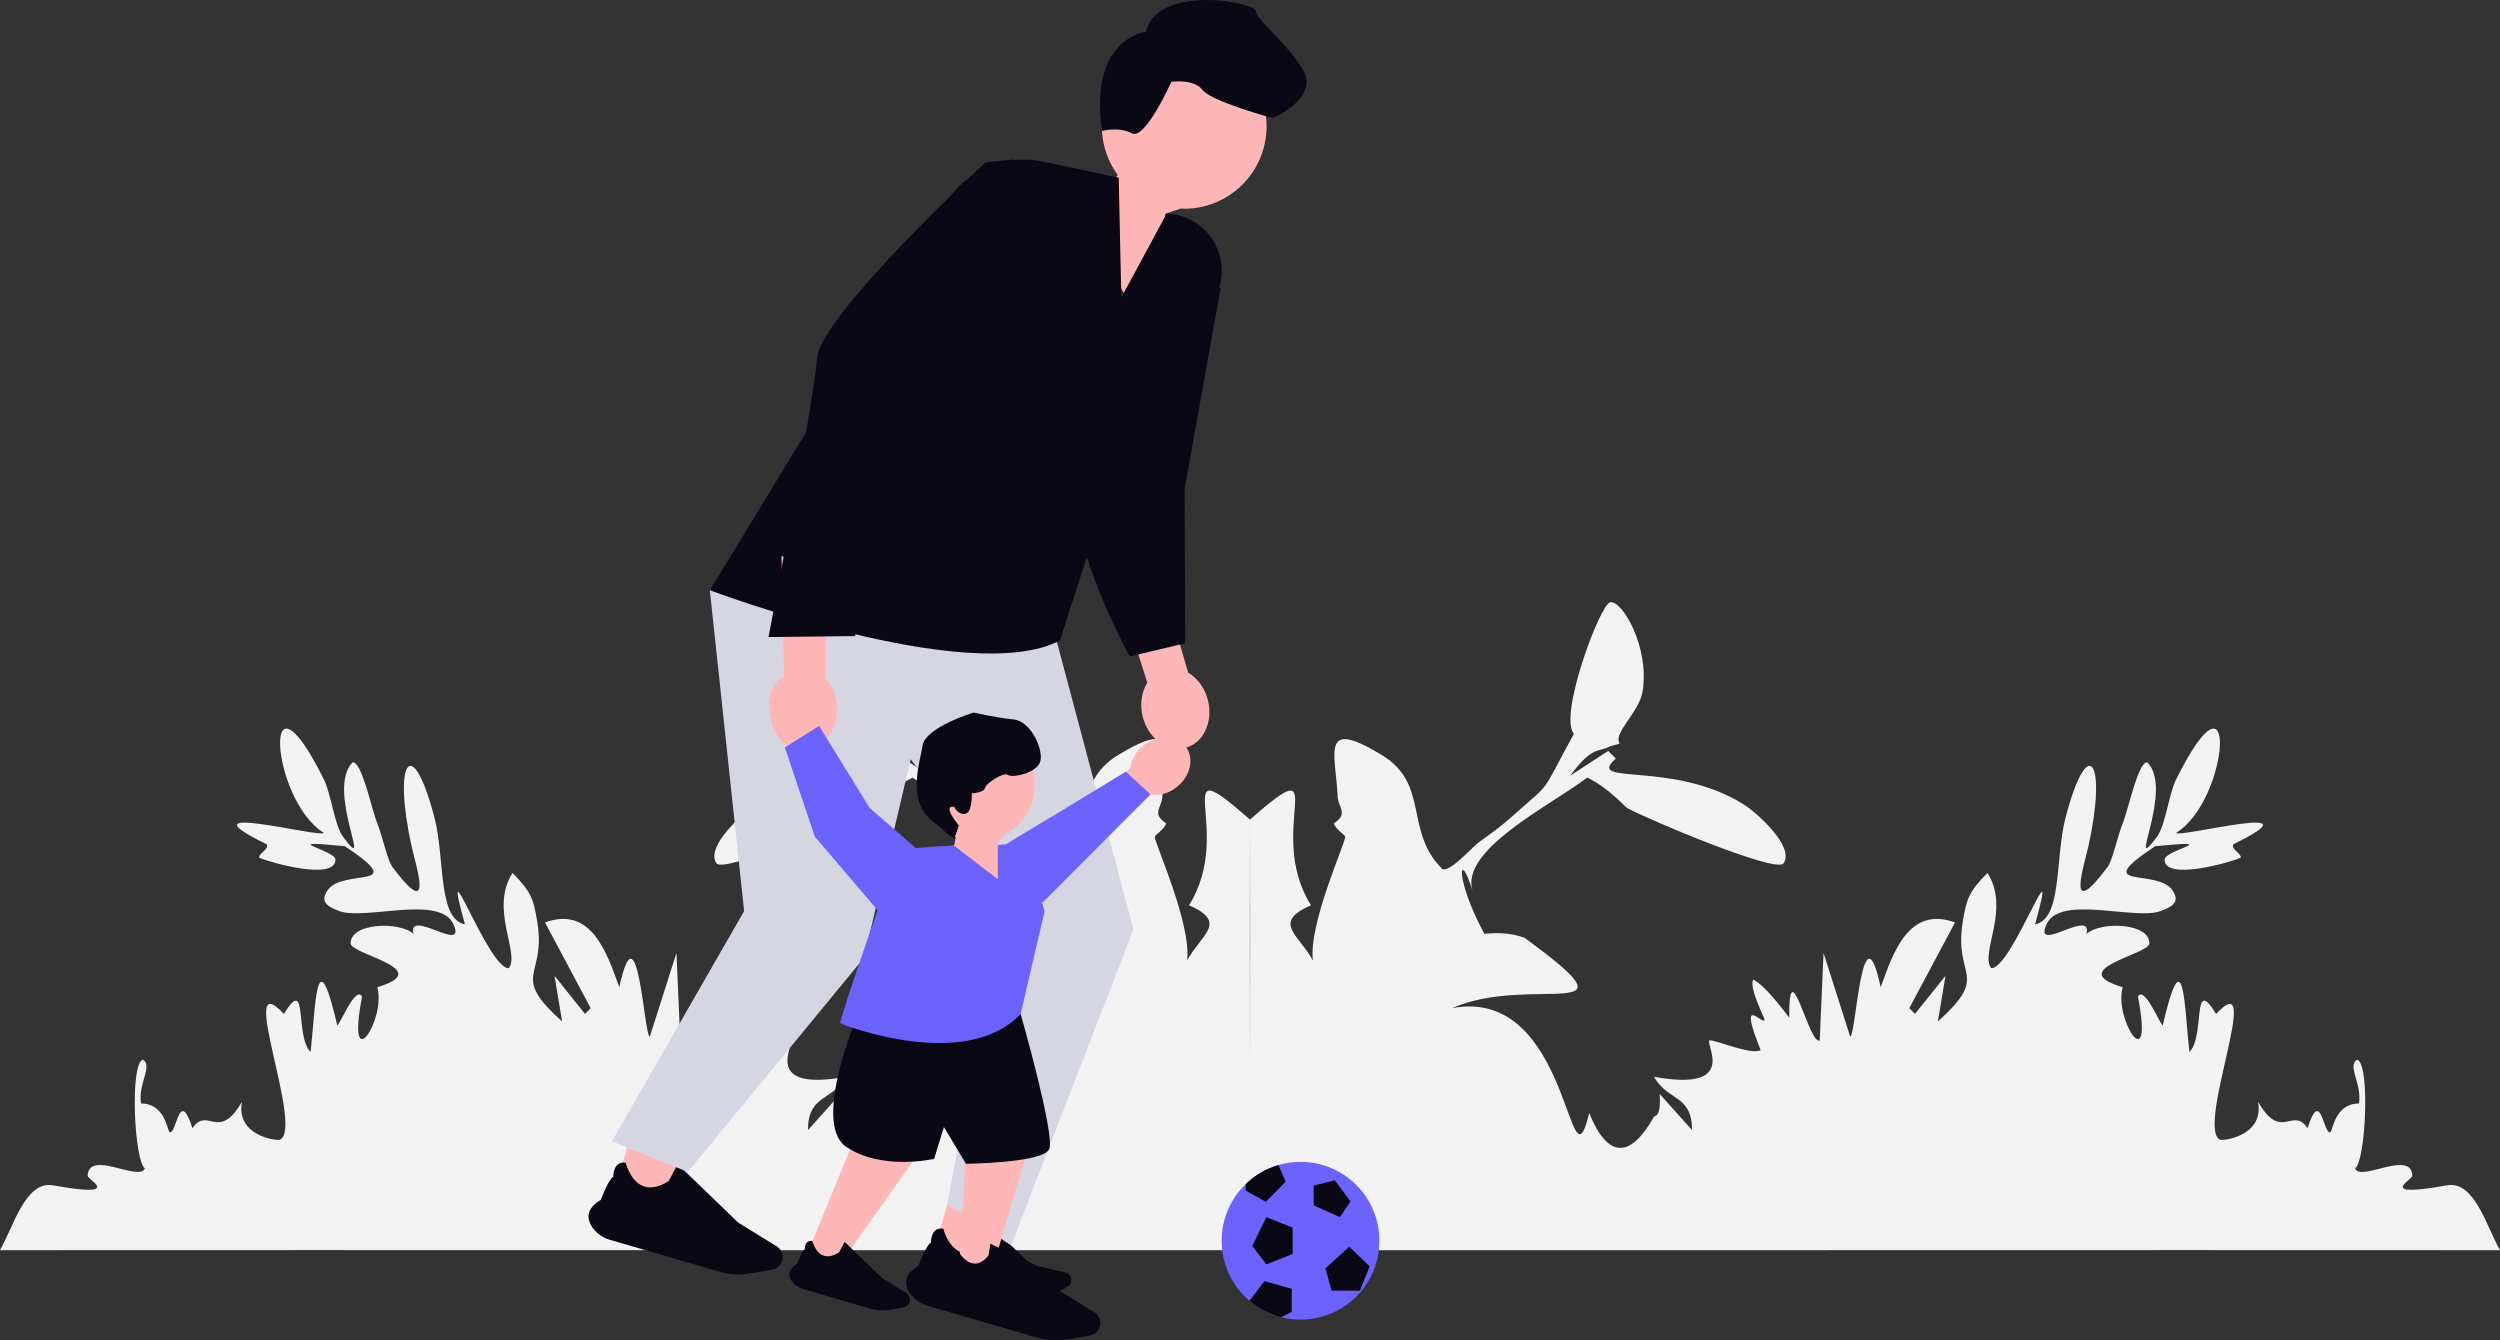 <?xml version="1.0" encoding="utf-8"?>
<svg xmlns="http://www.w3.org/2000/svg" xmlns:xlink="http://www.w3.org/1999/xlink" width="1119.22" height="600.052" viewBox="0 0 1119.22 600.052" role="img">
  <rect x="0" y="0" width="1119.22" height="600.052" fill="#333333" stroke="none"/>
  <path d="M441.887,365.196c5.032,4.517,9.878,8.015,15.355,11.943,2.807,2.013,12.671,13.391,16.208,11.943,17.278-16.876,5.488-38.042,27.298-51.184,27.601-16.632,20.506-.873,19.62,18.767-.217,4.815-5.013,7.547,1.706,11.943-.853,2.81-5.111,5.233-5.118,5.971-.029,2.892,16.505,39.028,14.502,55.449,6.029-11.445,18.675-17.012.853-24.739,21.074-33.661-10.98-71.94,27.298-38.388-.163,64.234.122,128.558,0,192.792-186.507.091-373.103-.121-559.61,0,5.984-10.299,11.362-31.423,23.886-29.004,31.913,5.694,15.301-2.607,15.355-4.265.396-12.076,23.5,2.982,25.592-3.412-4.696-3.123-6.833-46.944-.853-48.625,4.587,2.853-2.249,10.675-.853,19.62,10.928.055,11.71,12.232,12.796,12.796,3.133,1.627,4.237-20.592,10.237-1.706,6.713-10.05,11.807,6.387,22.18-11.943-2.944,15.544,15.809,17.703,17.061,17.061,10.807-5.536-20.049-79.373,1.706-56.302,10.981-18.026,4.791,10.137,11.943,17.061,2.21-18.88,2.337-53.3,11.943-11.943,1.024-.023,8.345-18.279,11.09-12.796-7.296,37.514,10.935,10.228,6.825-4.265,26.718-8.012-11.924-14.645-11.943-19.62-.035-9.336,21.967-9.907,28.151-4.265-2.795-11.819,23.995,9.345,17.914-4.265-6.025-13.486-39.673-1.619-51.184-5.971-4.944-1.87-8.942-3.93-5.118-9.384,6.984-9.961,37.465.256,7.678-19.62-31.683-3.173-4.352,1.531-4.265,5.971.188,9.623-29.207,1.369-34.123-.853-.049-2.154,4.405-3.577,3.412-5.971-40.481-19.83,24.02-2.754,25.592-5.118-23.905-14.521-28.37-81.013,0-23.886,3.247,6.539,4.713,20.456,8.531,25.592,14.262,19.185-7.818-20.718,4.265-33.27,4.138-.752,8.522,21.045,11.09,27.298,2.187,5.325,4.544,16.595,6.825,19.62,18.95,25.141,10.433-.802,8.531-9.384-8.48-38.262.177-51.27,10.237-12.796,4.791,18.324,1.349,45.377,13.649,47.772-11.646-42.031,10.586,20.395,19.62,19.62,5.184-6.654-8.723-26.513,1.706-42.653,8.192,8.418,9.375,11.413,11.09,22.18,4.004,25.14-12.536,23.022,11.09,44.359l-3.412-20.474,13.649,17.061,2.559-2.559-20.474-38.388c20.905-7.617,27.843,13.977,33.27,29.004,8.304-38.234,11.073,21.778,13.649,22.18l11.943-37.535,1.706,39.241c4.812,2.059,13.92-41.872,13.649-10.237,3.56-4.674,11.399-15.024,16.208-17.061,1.671,4.462-5.216,16.988-5.118,17.914.342,3.225,12.43-13.005,1.706,13.649,4.037,2.549,22.248-5.405,23.033-4.265,1.444,2.097-12.85,23.033,24.739,16.208-6.405,11.205-16.974,7.802-17.061,23.886l14.502-16.208c-.69,10.777,2.176,9.557,2.559,10.237,10.44,18.513,20.536,19.177,29.004-1.706,9.38,39.426,7.836-57.166,61.421-46.919-35.289-15.609-87.149,8.378-32.416-31.563.896-.085,6.267-2.947,17.914-1.706,13.74-25.442,11.275-39.092,5.118-18.767,6.638-18.48-34.402-38.506-51.184-51.184-9.204,4.34-16.928,13.105-17.914,13.649-8.519,4.697-66.72,29.41-69.951,24.739-5.137-7.424,11.91-22.701,17.914-26.445,31.988-19.946,71.294-7.962,57.155-20.474l3.412-3.412,17.061,11.09c-9.884-13.274-12.576-10.55-17.061-12.796-2.09-1.046-3.118-.705-5.118-1.706,3.17-4.274-8.709-13.94-10.237-23.033-3.346-19.908,9.164-41.233,14.502-40.094,4.611.984,23.216,51.08,16.208,58.861,15.791,28.915,9.302,20.528,27.298,36.682Z" fill="#f2f2f2"/>
  <path d="M677.333,365.196c-5.032,4.517-9.878,8.015-15.355,11.943-2.807,2.013-12.671,13.391-16.208,11.943-17.278-16.876-5.488-38.042-27.298-51.184-27.601-16.632-20.506-.873-19.62,18.767.217,4.815,5.013,7.547-1.706,11.943.853,2.81,5.111,5.233,5.118,5.971.029,2.892-16.505,39.028-14.502,55.449-6.029-11.445-18.675-17.012-.853-24.739-21.074-33.661,10.98-71.94-27.298-38.388.163,64.234-.122,128.558,0,192.792,186.507.091,373.103-.121,559.61,0-5.984-10.299-11.362-31.423-23.886-29.004-31.913,5.694-15.301-2.607-15.355-4.265-.396-12.076-23.5,2.982-25.592-3.412,4.696-3.123,6.833-46.944.853-48.625-4.587,2.853,2.249,10.675.853,19.62-10.928.055-11.71,12.232-12.796,12.796-3.133,1.627-4.237-20.592-10.237-1.706-6.713-10.05-11.807,6.387-22.18-11.943,2.944,15.544-15.809,17.703-17.061,17.061-10.807-5.536,20.049-79.373-1.706-56.302-10.981-18.026-4.791,10.137-11.943,17.061-2.21-18.88-2.337-53.3-11.943-11.943-1.024-.023-8.345-18.279-11.09-12.796,7.296,37.514-10.935,10.228-6.825-4.265-26.718-8.012,11.924-14.645,11.943-19.62.035-9.336-21.967-9.907-28.151-4.265,2.795-11.819-23.995,9.345-17.914-4.265,6.025-13.486,39.673-1.619,51.184-5.971,4.944-1.87,8.942-3.93,5.118-9.384-6.984-9.961-37.465.256-7.678-19.62,31.683-3.173,4.352,1.531,4.265,5.971-.188,9.623,29.207,1.369,34.123-.853.049-2.154-4.405-3.577-3.412-5.971,40.481-19.83-24.02-2.754-25.592-5.118,23.905-14.521,28.37-81.013,0-23.886-3.247,6.539-4.713,20.456-8.531,25.592-14.262,19.185,7.818-20.718-4.265-33.27-4.138-.752-8.522,21.045-11.09,27.298-2.187,5.325-4.544,16.595-6.825,19.62-18.95,25.141-10.433-.802-8.531-9.384,8.48-38.262-.177-51.27-10.237-12.796-4.791,18.324-1.349,45.377-13.649,47.772,11.646-42.031-10.586,20.395-19.62,19.62-5.184-6.654,8.723-26.513-1.706-42.653-8.192,8.418-9.375,11.413-11.09,22.18-4.004,25.14,12.536,23.022-11.09,44.359l3.412-20.474-13.649,17.061-2.559-2.559,20.474-38.388c-20.905-7.617-27.843,13.977-33.27,29.004-8.304-38.234-11.073,21.778-13.649,22.18l-11.943-37.535-1.706,39.241c-4.812,2.059-13.92-41.872-13.649-10.237-3.56-4.674-11.399-15.024-16.208-17.061-1.671,4.462,5.216,16.988,5.118,17.914-.342,3.225-12.43-13.005-1.706,13.649-4.037,2.549-22.248-5.405-23.033-4.265-1.444,2.097,12.85,23.033-24.739,16.208,6.405,11.205,16.974,7.802,17.061,23.886l-14.502-16.208c.69,10.777-2.176,9.557-2.559,10.237-10.44,18.513-20.536,19.177-29.004-1.706-9.38,39.426-7.836-57.166-61.421-46.919,35.289-15.609,87.149,8.378,32.416-31.563-.896-.085-6.267-2.947-17.914-1.706-13.74-25.442-11.275-39.092-5.118-18.767-6.638-18.48,34.402-38.506,51.184-51.184,9.204,4.34,16.928,13.105,17.914,13.649,8.519,4.697,66.72,29.41,69.951,24.739,5.137-7.424-11.91-22.701-17.914-26.445-31.988-19.946-71.294-7.962-57.155-20.474l-3.412-3.412-17.061,11.09c9.884-13.274,12.576-10.55,17.061-12.796,2.09-1.046,3.118-.705,5.118-1.706-3.17-4.274,8.709-13.94,10.237-23.033,3.346-19.908-9.164-41.233-14.502-40.094-4.611.984-23.216,51.08-16.208,58.861-15.791,28.915-9.302,20.528-27.298,36.682Z" fill="#f2f2f2"/>
  <path d="M495.544,43.864c7.025-19.113,28.214-28.912,47.327-21.887,19.113,7.025,28.912,28.214,21.888,47.326-5.697,15.501-20.71,24.873-36.377,24.116l-6.687,2.261-2.653,35.825-13.6,3.669-23.66-40.956s10.817-6.677,18.658-15.806c-7.061-9.63-9.323-22.499-4.895-34.547Z" fill="#ffb6b6"/>
  <path d="M493.348,58.639s7.483-2.076,13.408,1.055,17.65-23.072,17.65-23.072c0,0,10.099-1.476,13.942,3.645,3.843,5.121,31.441,12.629,31.441,12.629,0,0,21.054-8.977,13.495-21.656-7.559-12.679-20.979-22.315-20.976-26.216s-43.693-12.561-49.343,9.207c0,0-25.537,2.663-19.618,44.409Z" fill="#090814"/>
  <path d="M513.646,305.653l-16.325-51.699,21.289,1.127,13.313,46.071c4.137,2.415,7.503,6.853,8.876,12.429,2.403,9.757-2.195,19.279-10.27,21.268-8.075,1.989-16.569-4.309-18.972-14.066-1.373-5.576-.453-11.069,2.089-15.13Z" fill="#ffb6b6"/>
  <rect x="421.352" y="534.516" width="24.135" height="31.811" transform="translate(695.838 1200.001) rotate(-163.78)" fill="#ffb6b6"/>
  <path d="M407.436,579.045c-1.515-2.181-2.064-4.284-1.631-6.251.496-2.249,2.289-4.296,5.329-6.083.262-.693,3.538-9.264,5.602-10.369.002-.509.09-3.864,2.02-5.497.909-.769,2.09-1.028,3.509-.77l.062.011.014.061c.019.08,1.953,8.01,7.662,10.318,3.273,1.323,7.154.57,11.537-2.239.199-.244,2.462-4.56,3.945-7.421l.059-.114,27.151,26.171,17.227,10.635c2.165,1.337,3.181,3.977,2.47,6.42-.606,2.083-2.381,3.66-4.521,4.016l-10.351,1.724c-4.325.72-8.837.453-13.047-.771l-49.261-14.33c-3.192-.928-5.953-2.885-7.777-5.51Z" fill="#090814"/>
  <rect x="279.165" y="505.006" width="24.135" height="31.811" transform="translate(425.367 1102.438) rotate(-163.78)" fill="#ffb6b6"/>
  <path d="M265.249,549.534c-1.515-2.181-2.064-4.284-1.631-6.251.496-2.249,2.289-4.296,5.329-6.083.262-.693,3.538-9.264,5.602-10.369.002-.509.09-3.864,2.02-5.497.909-.769,2.09-1.028,3.509-.77l.062.011.014.061c.019.08,1.953,8.01,7.662,10.318,3.273,1.323,7.154.57,11.537-2.239.199-.244,2.462-4.56,3.945-7.421l.059-.114,27.151,26.171,17.227,10.635c2.165,1.337,3.181,3.977,2.47,6.42-.606,2.083-2.381,3.66-4.521,4.016l-10.351,1.724c-4.325.72-8.837.453-13.047-.771l-49.261-14.33c-3.192-.928-5.953-2.885-7.777-5.51Z" fill="#090814"/>
  <polygon points="343.536 252.328 317.786 264.236 333.137 407.88 273.925 510.952 307.917 524.659 386.866 428.713 407.7 339.896 450.464 396.915 424.148 538.913 452.657 557.554 507.431 416.104 468.008 268.031 343.536 252.328" fill="#d6d6e3"/>
  <path d="M522.303,95.632l-20.307,37.568-1.155-53.665-34.049-7.215c-16.98-3.598-34.382,3.909-43.418,18.728l-105.588,173.188s116.026,43.818,156.802,22.479c0,0,34.745-111.898,47.15-126.31l19.108-22.552c11.567-13.652,5.997-34.734-10.856-40.747-2.877-1.027-5.523-1.603-7.687-1.474Z" fill="#090814"/>
  <path d="M546.401,128.917l.047.249-16.097,89.496.249,69.314-24.899,5.944s-26.932-49.627-23.275-73.249c3.658-23.622,20.026-74.834,20.026-74.834l43.948-16.921Z" fill="#090814"/>
  <path d="M350.967,303.127l-1.111-54.204,20.11,7.075-.195,47.955c3.29,3.482,5.27,8.688,5.018,14.425-.441,10.039-7.534,17.881-15.842,17.516-8.308-.365-14.686-8.799-14.245-18.838.252-5.738,2.682-10.749,6.264-13.929Z" fill="#ffb6b6"/>
  <path d="M453.67,71.384l-12.503,1.35s-74.074,68.617-75.416,87.691c-1.343,19.073-21.695,124.774-21.695,124.774l38.742-.431,24.347-114.949,56.305-38.996-9.78-59.439Z" fill="#090814"/>
  <path d="M515.088,355.806l-32.177,28.411-6.018-15.77,29.071-24.424c.42-3.77,2.551-7.63,6.146-10.414,6.291-4.871,14.658-4.6,18.69.606,4.031,5.206,2.2,13.375-4.091,18.246-3.595,2.784-7.866,3.881-11.621,3.344Z" fill="#ffb6b6"/>
  <polygon points="429.448 391.814 427.349 393 453.536 375.967 472.883 364.374 504.043 345.461 515.049 355.648 466.93 403.892 429.448 391.814" fill="#6c63ff"/>
  <path d="M412.617,356.122c-2.678-13.855,6.383-27.258,20.239-29.936,13.856-2.678,27.258,6.383,29.936,20.239,2.172,11.237-3.378,22.175-12.944,27.337l-3.158,3.737,11.258,22.205-6.755,7.048-28.706-15.825s4.026-7.835,5.408-16.06c-7.638-3.184-13.59-10.009-15.278-18.743Z" fill="#ffb6b6"/>
  <path d="M427.239,361.279s1.613,3.715,4.916,3.032,2.879-9.118,2.879-9.118c0,0,5.556-.319,5.925-2.4s8.362-7.299,10.237-5.864c1.874,1.435,13.141-.786,14.553-6.133,1.412-5.348-4.272-17.995-11.998-18.717-7.725-.721-17.835-3.084-17.835-3.084,0,0-21.991,6.611-22.958,15.082-.649,5.687-7.13,23.154,3.375,32.515,10.505,9.361,10.905,8.778,10.905,8.778l2.037-5.779s-7.907-9.485-2.037-8.311Z" fill="#090814"/>
  <path d="M366.79,325.017l14.963,40.233-16.879-.046-12.357-35.902c-3.367-1.746-6.205-5.121-7.513-9.476-2.288-7.62.97-15.332,7.276-17.226,6.306-1.893,13.273,2.749,15.561,10.369,1.307,4.355.798,8.735-1.051,12.047Z" fill="#ffb6b6"/>
  <polygon points="360.635 563.193 375.036 567.383 412.747 514.203 384.578 504.813 360.635 563.193" fill="#ffb6b6"/>
  <path d="M354.45,573.584c-.942-1.355-1.283-2.662-1.013-3.884.308-1.398,1.422-2.67,3.311-3.78.163-.43,2.198-5.756,3.481-6.443.001-.316.056-2.401,1.256-3.416.565-.478,1.299-.639,2.18-.479l.038.007.009.038c.012.05,1.214,4.978,4.761,6.411,2.034.822,4.446.354,7.169-1.391.124-.152,1.53-2.834,2.451-4.612l.037-.071,16.871,16.263,10.705,6.608c1.345.831,1.977,2.471,1.535,3.989-.377,1.295-1.479,2.274-2.809,2.496l-6.432,1.071c-2.688.448-5.491.282-8.108-.479l-30.611-8.905c-1.983-.577-3.699-1.793-4.832-3.424Z" fill="#090814"/>
  <polygon points="429.134 569.283 444.117 568.627 462.758 506.155 433.066 506.306 429.134 569.283" fill="#ffb6b6"/>
  <path d="M426.612,581.109c-1.327-.981-2.07-2.11-2.207-3.353-.157-1.423.49-2.985,1.922-4.643.016-.46.234-6.157,1.228-7.22-.1-.3-.718-2.292.092-3.638.382-.634,1.025-1.022,1.911-1.153l.039-.006.021.033c.027.043,2.748,4.324,6.568,4.543,2.19.126,4.324-1.092,6.343-3.619.069-.183.539-3.175.841-5.154l.012-.079,21.2,9.985,12.26,2.821c1.541.355,2.665,1.706,2.735,3.285.059,1.347-.671,2.629-1.859,3.265l-5.748,3.079c-2.402,1.287-5.11,2.03-7.832,2.149l-31.849,1.394c-2.063.09-4.079-.51-5.676-1.691Z" fill="#090814"/>
  <path d="M385.298,450.947s-22.499,51.431-6.579,62.373c15.92,10.943,39.475,5.483,39.475,5.483l4.386-14.255,9.869,16.461s34.572-.342,37.282-6.592c2.709-6.251-12.793-60.464-12.793-60.464l-71.639-3.006Z" fill="#090814"/>
  <path d="M446.703,378.449v15.181l-19.739-15.181-24.591,1.657s-27.161,77.374-26.167,77.901l.995.528s54.844,21.688,79.736-4.582l10.692-45.898-5.612-20.824c-1.795-6.661-8.659-10.597-15.315-8.782h-0Z" fill="#6c63ff"/>
  <polygon points="414.992 384.03 389.342 361.7 366.702 325.009 351.356 334.608 364.792 374.568 394.033 408.79 414.992 384.03" fill="#6c63ff"/>
  <path d="M617.542,555.472c0,19.504-15.802,35.305-35.305,35.305-2.991,0-5.902-.375-8.679-1.073-5.325-1.341-10.168-3.904-14.205-7.365-7.606-6.465-12.421-16.097-12.421-26.868,0-9.98,4.145-19.007,10.811-25.42,4.051-3.917,9.041-6.867,14.608-8.477,3.139-.912,6.452-1.408,9.886-1.408,19.504,0,35.305,15.801,35.305,35.305Z" fill="#6c63ff"/>
  <polygon points="588.12 530.757 588.12 539.641 599.889 544.879 604.596 537.818 597.535 528.404 588.12 530.757" fill="#090814"/>
  <polygon points="578.706 549.587 578.706 561.355 566.937 566.063 560.648 557.825 566.937 544.879 578.706 549.587" fill="#090814"/>
  <polygon points="613.2 566.911 608.813 577.831 596.139 577.813 593.373 567.824 604.034 558.156 613.2 566.911" fill="#090814"/>
  <path d="M575.596,529.034l-8.92,9.001-9.054-5.057.121-2.924c4.051-3.917,9.041-6.867,14.608-8.477l3.246,7.458Z" fill="#090814"/>
  <path d="M578.306,576.988l-.04,10.355-4.708,2.361c-5.325-1.341-10.168-3.904-14.205-7.365l6.747-8.786,12.207,3.434Z" fill="#090814"/>
</svg>